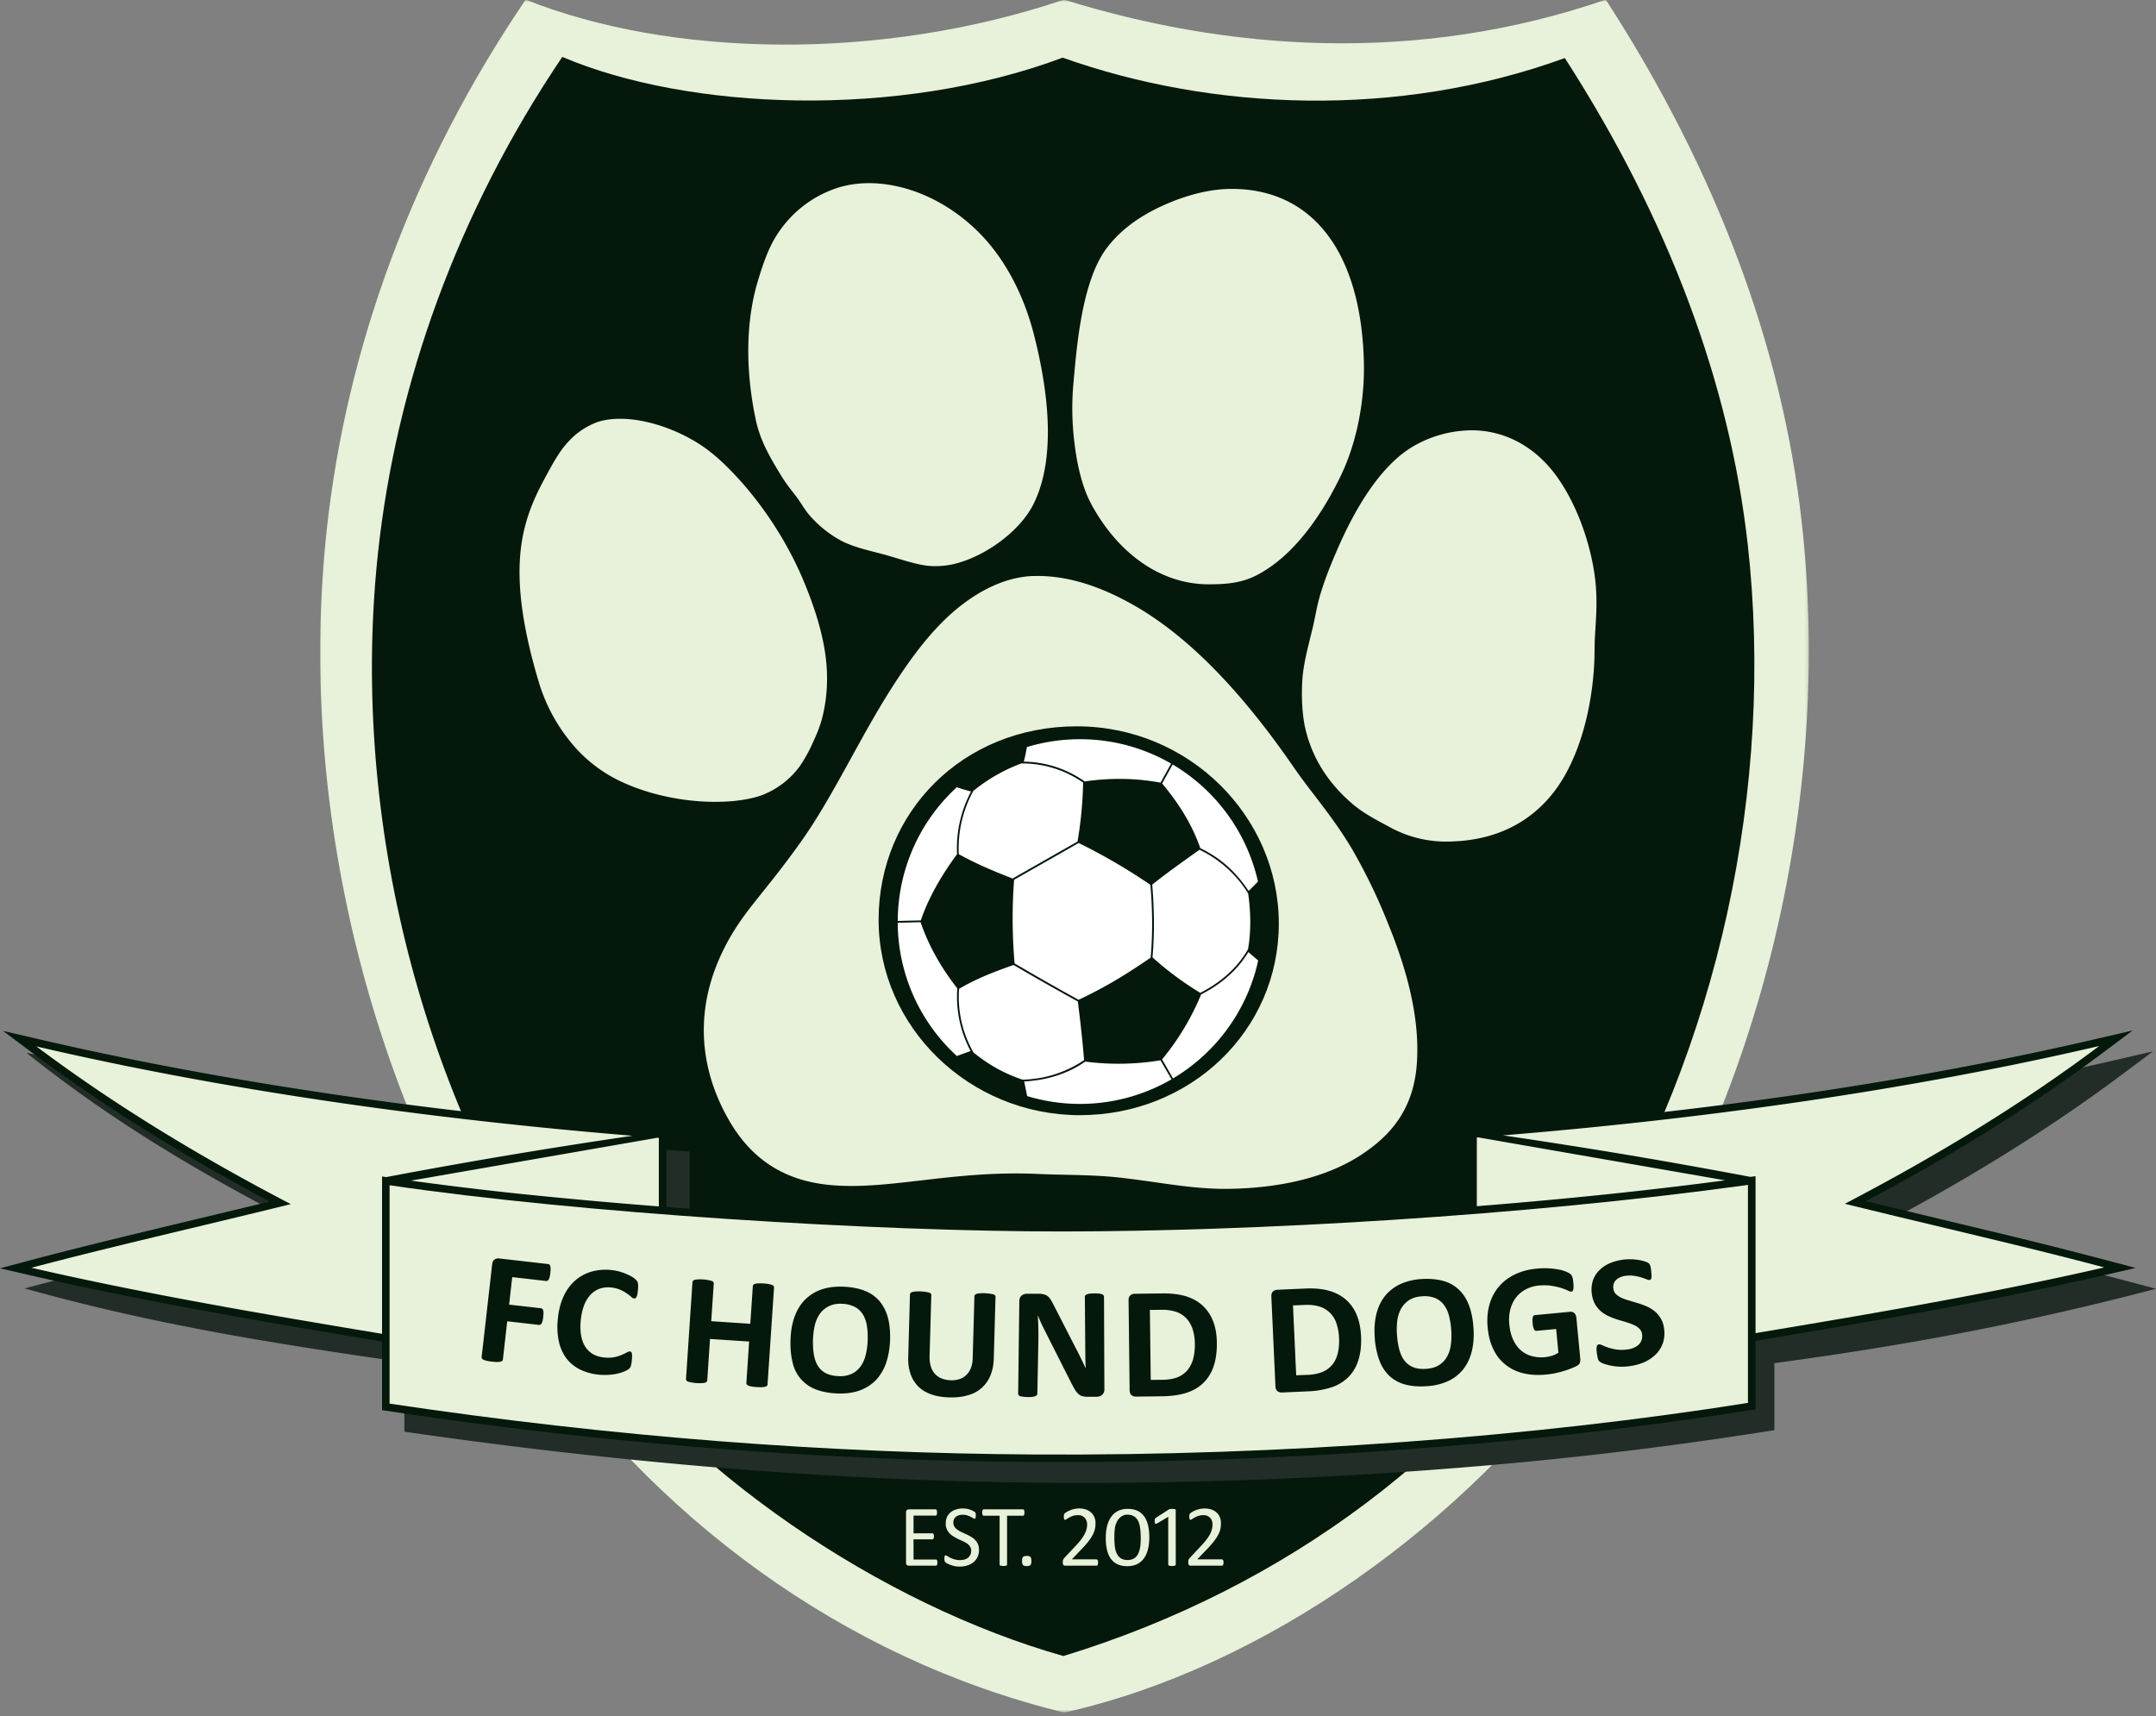 <svg xmlns="http://www.w3.org/2000/svg" width="500" height="398" fill="none">
  <rect width="100%" height="100%" fill="#808080" stroke="none"/>
  <mask id="a" width="346" height="398" x="74" y="0" maskUnits="userSpaceOnUse" style="mask-type:luminance">
    <path fill="#fff" d="M74.02 0h345.72v397.22H74.02z"/>
  </mask>
  <g mask="url(#a)">
    <path fill="#e8f1d9" fill-rule="evenodd" d="M121.9-.08c33.47 13.32 81.93 14.48 124.85 0 37.87 11.77 81.7 15.13 125.65 0 26.14 40.41 40.94 81.23 45.4 120.85 7.35 65.37-9.6 137.09-48.7 191.83-29.13 40.8-75.93 74.25-122.28 84.6-51.72-12.59-95.52-45.64-124.78-88.4-36.86-53.87-53.15-123.15-46.22-186.33C80.38 80.87 95.56 38.76 121.9-.08" clip-rule="evenodd"/>
  </g>
  <path fill="#05180c" fill-rule="evenodd" d="M130.4 13.2c29.18 12.42 77.94 14.45 116.05.17 34.6 12.33 77.76 14.2 116.45.09 24.27 37.7 38.28 75.86 42.42 112.83 6.26 55.92-6.67 116.81-36.85 165.91-26.8 43.6-70.16 76.1-121.86 91.89-41.45-11.74-88.8-42.49-115.98-82.37-34.23-50.27-49.36-114.9-42.93-173.84 4.23-38.81 18.26-78.45 42.7-114.68" clip-rule="evenodd"/>
  <path fill="#222d28" fill-rule="evenodd" d="M159.94 284.77q6 .46 12.03.87 21.15 1.44 42.32 2.26a969 969 0 0 0 37.34.8 1116 1116 0 0 0 48.04-1.16q23.07-1.02 46.1-2.81v-17.7l1.62-.13c37.85-2.92 75.76-7.57 113.06-14.68a760 760 0 0 0 30.74-6.5l8.12-1.88-6.68 5c-17.37 13.05-35.9 24.36-55.04 34.58 9.09 2.22 18.18 4.38 27.27 6.58 9.46 2.28 18.92 4.58 28.32 7.1l6.82 1.81c-31.63 8.3-58.84 13.25-88.5 17.25v15.54a926 926 0 0 1-64.1 7.96 1092 1092 0 0 1-101.83 4.27c-50.83-.28-101.53-4.6-151.79-11.87v-16.08c-31.7-4.57-58.14-8.8-88.07-17.15 11.68-3.12 23.38-5.91 35.14-8.75 9.09-2.19 18.18-4.53 27.26-6.75-20.66-10.72-41.42-22.72-61.97-39.14l8.38 1.63a773 773 0 0 0 30.73 6.49c37.3 7.1 75.22 11.76 113.07 14.68l1.62.12z" clip-rule="evenodd"/>
  <path fill="#05180c" fill-rule="evenodd" d="M154.54 279.94q6.03.46 12.06.87 21.19 1.45 42.4 2.27c12.46.48 24.95.8 37.41.78 16.05 0 32.11-.44 48.14-1.15q23.12-1 46.2-2.81v-17.7l1.62-.13c37.92-2.92 75.91-7.57 113.28-14.68a763 763 0 0 0 30.8-6.5l8.13-1.88-6.68 5c-17.4 13.05-35.97 24.37-55.15 34.58q13.65 3.31 27.32 6.58a1202 1202 0 0 1 28.37 7.1l6.84 1.81-6.9 1.59a771 771 0 0 1-17.13 3.73c-20.4 4.22-40.94 7.7-61.48 11.14l-2.64.44v15.9l-1.48.23a927 927 0 0 1-63.28 7.73 1096 1096 0 0 1-102.03 4.26A1055 1055 0 0 1 90.1 327.28l-1.5-.22v-15.91l-3.09-.52c-20.54-3.44-41.08-6.93-61.48-11.14a788 788 0 0 1-17.14-3.73L0 294.17l6.83-1.82c9.43-2.51 18.9-4.81 28.38-7.1 9.1-2.19 18.22-4.35 27.32-6.57-19.18-10.22-37.74-21.53-55.15-34.58l-6.68-5 8.13 1.89a773 773 0 0 0 30.8 6.49c37.37 7.1 75.37 11.76 113.29 14.68l1.62.12z" clip-rule="evenodd"/>
  <path fill="#e8f1d9" fill-rule="evenodd" d="M90.35 274.9c44.14 6.52 112.8 10.75 156.06 10.72 44.2-.03 106.64-3.54 158.96-10.8v50.56c-49.66 7.9-108.4 12.29-165.02 11.97-48.7-.27-98.44-4.1-150-11.8z" clip-rule="evenodd"/>
  <path fill="#e8f1d9" fill-rule="evenodd" d="M8.43 242.7c46.08 10.72 94.39 17.12 138.28 20.72a1359 1359 0 0 0-57.15 9.59l-.96-.15v36.5c-28.2-4.7-54.68-9.2-81.31-15.32 17.59-4.68 37.92-9.28 60.15-14.76-22.17-11.57-41.49-23.46-59-36.58m144.02 21.18.33.03v15.9q-13.2-1.03-26.39-2.33a801 801 0 0 1-31.11-3.65zm334.39-21.28c-46.08 10.73-94.39 17.14-138.28 20.73 20.85 3.07 38.03 5.98 57.37 9.63l1.19-.16v36.4c28.02-4.68 54.37-9.15 80.86-15.24-17.59-4.7-37.91-9.29-60.15-14.76 22.17-11.58 41.49-23.46 59-36.6m-144.03 21.2-.32.02v15.94l5.95-.49c17.25-1.45 34.49-3.23 51.64-5.51z" clip-rule="evenodd"/>
  <path fill="#05180c" fill-rule="evenodd" d="M127.63 295.23q-.06.55-.15.92t-.22.58a1 1 0 0 1-.27.3q-.14.1-.3.08l-7.9-.9-.72 6.38 7.4.84q.17.01.29.13.12.1.2.33t.08.6a9 9 0 0 1-.2 1.84q-.1.37-.22.58a1 1 0 0 1-.28.31.5.5 0 0 1-.3.08l-7.41-.85-1 8.84a.5.5 0 0 1-.16.33 1 1 0 0 1-.43.2q-.3.07-.77.07t-1.2-.08q-.7-.08-1.18-.2a3 3 0 0 1-.74-.23 1 1 0 0 1-.37-.3.5.5 0 0 1-.08-.36l2.44-21.49q.1-.8.55-1.11.47-.3 1.08-.24l11.36 1.3q.16 0 .29.13.12.1.2.35.07.24.07.63 0 .4-.06.94m18.9 20.3-.1.77q-.07.32-.14.54t-.19.38q-.1.16-.33.34t-.84.47q-.63.27-1.5.5-.88.23-2 .32-1.1.1-2.37 0a13 13 0 0 1-4.42-1.16 9 9 0 0 1-3.2-2.53 10 10 0 0 1-1.8-3.9 16 16 0 0 1-.28-5.25q.27-3 1.3-5.25a11 11 0 0 1 2.67-3.71 10 10 0 0 1 3.76-2.09 12.2 12.2 0 0 1 9.62 1.26q.6.4.83.67.24.26.31.44t.11.43q.04.27.03.6a12 12 0 0 1-.17 1.79q-.07.38-.19.61a1 1 0 0 1-.26.32q-.14.1-.3.09-.28-.03-.69-.38-.39-.37-1.05-.82-.64-.46-1.55-.85a7 7 0 0 0-2.23-.52 6 6 0 0 0-2.62.34q-1.19.47-2.08 1.46a8 8 0 0 0-1.44 2.47q-.54 1.48-.73 3.37-.19 2.08.11 3.63.3 1.57 1.03 2.62.74 1.05 1.83 1.65 1.1.57 2.54.71a7.7 7.7 0 0 0 4-.61q.71-.3 1.17-.56.47-.25.71-.23a.5.5 0 0 1 .29.1q.1.09.17.3.05.23.05.63 0 .39-.06 1.05M178 321.1q0 .19-.13.32a1 1 0 0 1-.43.22q-.28.06-.75.1-.47.01-1.19-.03-.73-.04-1.2-.13a4 4 0 0 1-.74-.2 1 1 0 0 1-.37-.27.5.5 0 0 1-.1-.34l.64-9.62-9.07-.6-.64 9.62a.5.5 0 0 1-.14.32 1 1 0 0 1-.4.21q-.3.08-.77.1a11 11 0 0 1-2.38-.16 4 4 0 0 1-.75-.2 1 1 0 0 1-.39-.26.5.5 0 0 1-.1-.34l1.5-22.48q.01-.18.15-.32t.42-.21.77-.1a10 10 0 0 1 3.12.36q.28.1.38.26t.1.34l-.59 8.74 9.06.6.59-8.74a.5.5 0 0 1 .14-.32 1 1 0 0 1 .4-.2q.29-.1.77-.11a12 12 0 0 1 2.39.16q.46.08.73.2a1 1 0 0 1 .39.27q.11.15.1.33zm28.4-10.08a18 18 0 0 1-.97 5.29 11 11 0 0 1-2.4 3.89 10 10 0 0 1-3.79 2.34q-2.23.77-5.1.65-2.84-.12-4.94-.94a8.6 8.6 0 0 1-5.39-6.27q-.6-2.34-.47-5.5.12-2.92.97-5.2t2.4-3.85a10 10 0 0 1 3.79-2.35q2.23-.77 5.12-.65 2.77.12 4.86.92a8.6 8.6 0 0 1 3.44 2.37 10 10 0 0 1 1.99 3.88q.62 2.3.5 5.41m-5.2.04q.09-1.89-.16-3.45a7 7 0 0 0-.91-2.69 5 5 0 0 0-1.86-1.78 7 7 0 0 0-2.98-.73 6 6 0 0 0-3.08.55q-1.25.63-2.05 1.72-.8 1.1-1.18 2.59-.36 1.5-.44 3.18-.08 1.96.16 3.54t.9 2.7a4.6 4.6 0 0 0 1.85 1.78q1.18.63 3 .71a6.4 6.4 0 0 0 3.08-.54 5.4 5.4 0 0 0 2.05-1.73q.8-1.1 1.17-2.62.38-1.51.46-3.23m29.25 4.03q-.06 2.2-.77 3.91a7.7 7.7 0 0 1-5.22 4.61q-1.89.58-4.32.5-2.3-.05-4.1-.67-1.8-.6-3.03-1.79a7.5 7.5 0 0 1-1.84-2.9 11 11 0 0 1-.56-4l.4-14.51a.5.5 0 0 1 .13-.33q.12-.15.41-.23.3-.08.76-.13a11 11 0 0 1 3.13.24 1 1 0 0 1 .4.25q.12.15.12.33l-.4 14.09q-.04 1.4.29 2.47.32 1.05.97 1.75t1.57 1.06 2.06.4q1.16.04 2.1-.29a4 4 0 0 0 1.58-.98 4.5 4.5 0 0 0 1.03-1.63q.38-.98.4-2.23l.4-14.36q.01-.18.14-.32.1-.15.4-.23.28-.09.76-.13a11 11 0 0 1 3.1.24q.28.1.38.25.12.14.11.33zm25.65 7.15q0 .42-.15.76a1.6 1.6 0 0 1-1 .87q-.35.1-.71.1h-2.1q-.65 0-1.12-.13a2 2 0 0 1-.89-.47 4 4 0 0 1-.78-.92q-.37-.6-.84-1.5l-5.77-11.42-1.07-2.14q-.54-1.16-.97-2.24h-.04a75 75 0 0 1 .14 5.36l-.25 12.75a1 1 0 0 1-.11.32 1 1 0 0 1-.35.25q-.26.1-.68.16a9 9 0 0 1-2.88-.16 1 1 0 0 1-.33-.25 1 1 0 0 1-.1-.32l.27-21.45q0-.85.52-1.3.5-.42 1.25-.43h2.65q.71 0 1.2.12a2.5 2.5 0 0 1 1.6 1.16q.32.49.68 1.2l4.47 8.72.8 1.56q.42.78.79 1.54l.73 1.5.69 1.47h.02q-.06-1.28-.09-2.7l-.02-2.66-.09-11.2q0-.17.11-.33.1-.15.38-.25.25-.12.69-.16a11 11 0 0 1 2.17 0q.43.04.67.15.24.12.32.26.1.16.1.34zm26.08-10.81q.04 3.27-.8 5.62a9.5 9.5 0 0 1-2.47 3.84q-1.61 1.5-3.94 2.21-2.32.72-5.56.76l-5.97.07q-.62.01-1.05-.34-.42-.36-.44-1.17l-.24-20.8q-.02-.8.4-1.17t1.04-.37l6.4-.08q3.25-.03 5.52.68t3.84 2.17a9.5 9.5 0 0 1 2.4 3.6q.84 2.13.87 4.98m-5.1.23a12 12 0 0 0-.45-3.15 7 7 0 0 0-1.32-2.51 6 6 0 0 0-2.31-1.64 10 10 0 0 0-3.68-.56l-2.67.03.2 16.23 2.74-.03q2.04-.03 3.41-.56a6 6 0 0 0 2.3-1.59 7 7 0 0 0 1.36-2.6q.44-1.56.42-3.62m38.54-1.8q.15 3.27-.63 5.65a9.5 9.5 0 0 1-2.33 3.92 10 10 0 0 1-3.86 2.34 20 20 0 0 1-5.53.94l-5.97.27q-.61.02-1.06-.31-.44-.34-.47-1.15l-.95-20.78q-.03-.81.37-1.19t1.03-.4l6.4-.28q3.23-.15 5.53.5 2.3.64 3.9 2.02a9.5 9.5 0 0 1 2.53 3.51q.9 2.12 1.04 4.96m-5.1.4a12 12 0 0 0-.55-3.13 6 6 0 0 0-3.77-4.02 10 10 0 0 0-3.7-.44l-2.66.11.74 16.21 2.74-.11a10 10 0 0 0 3.39-.68 6 6 0 0 0 2.24-1.66q.89-1.08 1.27-2.65.39-1.58.3-3.63m31.18-2.17q.2 2.97-.41 5.38-.6 2.4-1.98 4.14a10 10 0 0 1-3.5 2.73 14 14 0 0 1-5 1.18q-2.82.19-4.97-.4a8.5 8.5 0 0 1-3.66-2.01 9.5 9.5 0 0 1-2.35-3.7 19 19 0 0 1-1.05-5.43q-.18-2.9.42-5.29.6-2.36 1.98-4.1a10 10 0 0 1 3.5-2.73 14 14 0 0 1 5.01-1.2q2.76-.16 4.91.42a8.5 8.5 0 0 1 3.66 2q1.51 1.4 2.38 3.65t1.06 5.35m-5.15.58q-.12-1.89-.52-3.42a7 7 0 0 0-1.19-2.58 5 5 0 0 0-2.02-1.58 6.6 6.6 0 0 0-3.04-.41q-1.81.11-2.99.87a6 6 0 0 0-1.85 1.93 8 8 0 0 0-.9 2.71q-.2 1.53-.1 3.22.13 1.96.52 3.5.4 1.56 1.18 2.62.8 1.06 2.02 1.57 1.23.52 3.05.4 1.8-.12 3-.87 1.17-.75 1.85-1.94.68-1.2.88-2.74.22-1.55.1-3.28m28.32-11.09q.05.53.04.92t-.07.63a1 1 0 0 1-.18.34.5.5 0 0 1-.28.12q-.25.02-.81-.25-.59-.3-1.52-.59-.94-.3-2.2-.5-1.27-.22-2.92-.07a8 8 0 0 0-3.12.9 7 7 0 0 0-2.27 1.92q-.9 1.19-1.3 2.77t-.22 3.44q.19 2.03.89 3.53.69 1.5 1.78 2.46a6.4 6.4 0 0 0 2.54 1.35 8.5 8.5 0 0 0 4.73-.1q.78-.25 1.44-.69l-.52-5.5-4.58.43q-.33.03-.56-.37a4 4 0 0 1-.31-1.38 6 6 0 0 1-.05-.87q.02-.35.1-.57a1 1 0 0 1 .19-.33.5.5 0 0 1 .29-.13l8.16-.77q.3-.03.55.05.23.08.43.26.2.19.32.46t.15.64l.9 9.46q.05.54-.1.97-.17.45-.75.73-.58.3-1.45.64a23 23 0 0 1-3.74 1.08 20 20 0 0 1-1.96.27q-2.9.28-5.27-.32a10.5 10.5 0 0 1-4.1-2 10 10 0 0 1-2.78-3.55q-1.05-2.16-1.32-4.98-.28-2.92.4-5.33.67-2.4 2.17-4.19 1.5-1.77 3.73-2.85 2.25-1.1 5.1-1.35a18 18 0 0 1 5.19.23 9 9 0 0 1 1.66.5q.67.3.94.53.28.23.44.69t.24 1.37m21.05 10.72a7 7 0 0 1-.34 3.37q-.56 1.5-1.7 2.58a9 9 0 0 1-2.7 1.76q-1.6.67-3.48.9a13 13 0 0 1-5.83-.61q-.6-.24-.87-.46a1.3 1.3 0 0 1-.43-.63 12 12 0 0 1-.33-2.24 3 3 0 0 1 .05-.64q.06-.24.2-.37a.5.5 0 0 1 .31-.13q.27-.03.79.2a12 12 0 0 0 3.2.98q1.09.18 2.48.01.92-.1 1.61-.4t1.15-.74.66-1.05.12-1.29a2.2 2.2 0 0 0-.61-1.33 4 4 0 0 0-1.3-.88q-.8-.36-1.76-.65l-2.01-.6q-1.05-.33-2.03-.77a8 8 0 0 1-1.82-1.14q-.82-.7-1.4-1.7a7 7 0 0 1-.75-2.5 7 7 0 0 1 .31-3.07q.5-1.36 1.53-2.34a8 8 0 0 1 2.46-1.6 12 12 0 0 1 4.9-.87 12 12 0 0 1 3.09.49q.61.2.83.36.2.16.3.28l.14.33q.08.2.13.52a19 19 0 0 1 .18 1.7q.01.37-.02.61a1 1 0 0 1-.15.37.5.5 0 0 1-.32.15q-.2.03-.7-.18-.48-.2-1.18-.42t-1.6-.36-1.94-.03q-.83.1-1.4.37-.59.26-.95.65-.37.37-.52.88-.14.5-.09 1.03.1.79.6 1.32.53.51 1.32.88.8.37 1.8.63l2.03.62q1.03.3 2.05.76 1.01.45 1.84 1.13a6 6 0 0 1 1.4 1.7q.6 1 .75 2.42" clip-rule="evenodd"/>
  <path fill="#e8f1d9" fill-rule="evenodd" d="M217.39 362.43q0 .18-.02.31l-.07.23a.3.3 0 0 1-.12.13l-.14.04h-6.28a.7.7 0 0 1-.44-.15q-.2-.16-.2-.55v-11.66q0-.4.2-.55t.44-.16h6.2q.08 0 .15.04.08.04.1.13l.08.23.02.34q0 .18-.02.32l-.07.22a.2.2 0 0 1-.1.13.3.3 0 0 1-.15.04h-5.11v4.1h4.38q.08 0 .15.05.06.04.1.12.06.08.07.22a2 2 0 0 1 0 .65l-.06.21a.3.3 0 0 1-.26.16h-4.38v4.67h5.18q.08 0 .14.04.08.04.12.13.05.09.07.22zm9.65-2.95q0 .91-.34 1.63a3.5 3.5 0 0 1-.94 1.22q-.6.5-1.41.75a6 6 0 0 1-2.97.15 7 7 0 0 1-1.74-.61q-.3-.18-.41-.3a1 1 0 0 1-.17-.3 3 3 0 0 1-.03-.87q.01-.15.05-.24a.3.3 0 0 1 .1-.12.3.3 0 0 1 .15-.04q.13 0 .39.17a6 6 0 0 0 1.64.75 4.5 4.5 0 0 0 2.35.03q.48-.15.81-.43t.52-.68.19-.92q-.01-.56-.26-.95-.25-.4-.66-.7t-.95-.54l-1.09-.5q-.56-.27-1.08-.58a5 5 0 0 1-.94-.73 3 3 0 0 1-.67-1 3 3 0 0 1-.25-1.37q0-.82.3-1.46.29-.63.82-1.07.54-.45 1.27-.67a5.3 5.3 0 0 1 3.28.05 5 5 0 0 1 1.09.54l.12.15.05.14q.03.09.03.21a4 4 0 0 1-.04.88l-.09.14a.2.2 0 0 1-.13.04 1 1 0 0 1-.34-.14l-.59-.32a5 5 0 0 0-.8-.32 3.5 3.5 0 0 0-2.02 0q-.4.15-.66.39t-.4.57-.13.71q0 .55.26.94.24.4.67.7.42.3.95.55l1.1.51q.56.25 1.08.57.54.3.96.73.42.41.68.99.25.57.25 1.35m10.54-8.66q0 .2-.02.33l-.07.23a.3.3 0 0 1-.1.13.3.3 0 0 1-.16.04h-3.68v11.33q.01.08-.04.14a.3.3 0 0 1-.14.1l-.26.06a3 3 0 0 1-1.11-.06.3.3 0 0 1-.14-.1l-.04-.14v-11.33h-3.68l-.14-.04a.3.3 0 0 1-.11-.13l-.07-.23q-.03-.14-.02-.33 0-.2.02-.34t.07-.24q.04-.09.1-.13a.3.3 0 0 1 .15-.04h9.1q.08 0 .14.04t.11.13.07.24zm35.09 12.06q0 .08-.04.14a.3.3 0 0 1-.14.1l-.27.06a2 2 0 0 1-.83 0l-.28-.06q-.1-.04-.14-.1l-.04-.14V351.8l-2.53 1.5a1 1 0 0 1-.3.12q-.12.02-.2-.05-.06-.06-.09-.21t-.02-.39v-.29l.05-.2.09-.14.15-.12 3-1.93.1-.06q.07 0 .16-.04l.22-.02h.3l.4.01.25.06q.09.03.12.1.03.05.03.1zm-33.47-.84q0 .71-.24.95t-.86.24q-.6 0-.84-.24t-.24-.93q0-.72.24-.95.24-.24.87-.24.6 0 .83.24.23.22.23.93m15.46.36q0 .18-.02.32l-.07.24a.3.3 0 0 1-.12.14.3.3 0 0 1-.17.04h-7.23l-.24-.03-.19-.12-.1-.23q-.04-.15-.04-.38l.01-.35q.02-.15.07-.27a2 2 0 0 1 .32-.47l2.54-2.7q.88-.92 1.41-1.66.54-.75.82-1.34a4.5 4.5 0 0 0 .47-2.04q0-.43-.14-.82-.14-.4-.41-.68-.26-.3-.68-.47a2 2 0 0 0-.92-.16q-.62 0-1.11.16a6 6 0 0 0-1.47.75q-.26.18-.38.17a.2.2 0 0 1-.12-.04.3.3 0 0 1-.1-.13l-.05-.24a3 3 0 0 1 .03-.82l.06-.15.16-.18q.13-.1.43-.28t.74-.37 1-.3a5 5 0 0 1 2.79.15q.71.27 1.18.74t.71 1.08.23 1.31q0 .63-.11 1.25-.12.63-.47 1.34a10 10 0 0 1-1.04 1.61q-.67.89-1.8 2.03l-2.07 2.17h5.7q.07 0 .15.04.08.05.13.14t.08.23.02.31m11.89-5.82c0 3.3-1.12 6.68-5.12 6.68-4.1 0-4.98-3.3-4.98-6.62 0-3.25 1.17-6.67 5.1-6.67 4.06 0 5 3.32 5 6.61m-1.99.12q0-.98-.08-1.75a10 10 0 0 0-.23-1.38c-.37-1.42-1.28-2.26-2.81-2.26-1.54 0-2.66 1.45-2.88 3.17q-.12.94-.12 2.04 0 1.46.16 2.5c.28 1.65 1.12 2.81 2.86 2.81s2.5-.97 2.86-2.48q.14-.57.19-1.24.05-.68.05-1.4m19.2 5.7q0 .18-.03.32l-.07.24a.3.3 0 0 1-.12.14.3.3 0 0 1-.16.04h-7.23l-.25-.03-.18-.12-.11-.23a4 4 0 0 1-.02-.73 1 1 0 0 1 .19-.5q.08-.12.2-.24l2.53-2.7q.88-.92 1.41-1.66.54-.75.82-1.34a5 5 0 0 0 .47-2.04q0-.43-.14-.82-.15-.4-.4-.68-.27-.3-.68-.47a2 2 0 0 0-.93-.16q-.62 0-1.1.16a6 6 0 0 0-1.48.75q-.25.18-.37.17a.2.2 0 0 1-.12-.04.3.3 0 0 1-.1-.13l-.05-.24a3 3 0 0 1-.01-.63q0-.1.03-.19a1 1 0 0 1 .23-.33q.12-.1.42-.28t.75-.37.99-.3a5.3 5.3 0 0 1 2.8.15q.7.27 1.18.74.47.46.7 1.08.24.61.23 1.31 0 .63-.1 1.25-.12.63-.48 1.34-.36.73-1.04 1.61a23 23 0 0 1-1.8 2.03l-2.07 2.17h5.7q.08 0 .15.04.08.05.13.14t.08.23.03.31M239.44 133.6c-7.43.3-15.18 4.68-21.68 11.47-4.17 4.35-7.9 9.62-11.45 15.25-7.08 11.2-13.22 24.5-20.24 34.45-8.66 12.26-13.21 16.01-17.47 23.92-7.87 14.6-6.6 28.96.53 41.25 5.38 9.27 13.07 13.85 23.04 14.87 13.65 1.4 28.5-3.44 48.55-2.53 5.89.27 12.45.14 18.72.82 9.18 1 17.1 2.79 25.82 2.63 12.38-.23 22.83-2.9 30.42-7.89 6.52-4.29 12.05-10.2 12.88-20.9.84-10.74-2.34-22.22-6.69-32.82a130 130 0 0 0-8.36-17.27c-4.64-7.76-9.39-12.96-13.3-18.64-11.67-16.97-23.89-30.12-36.92-37.64-7.66-4.42-15.72-7.27-23.85-6.96m46.19-89.8c18.88 0 30.09 14.84 30.67 40.3.2 8.75-1.6 18.41-5.32 26.16-5 10.37-11.62 19.07-19.57 23.16-3.62 1.86-7.26 2.09-11.13 2.09-11.36 0-21.23-7.46-27.25-18.7-1.97-3.67-3.27-8.85-3.9-14.53a64 64 0 0 1-.24-12.8c.77-8.53 1.88-24.25 7.85-32.06 3.76-4.9 8.94-8.14 14.72-10.52 4.65-1.9 9.57-3.1 14.17-3.1m-91.44-.23c9.63-3.09 22.68.36 32.55 10.07 5.92 5.82 10.53 14.13 13.05 24 3.6 14.1 4.98 29-.1 39.24-3.02 6.08-10.42 11.5-16.93 13.5a19 19 0 0 1-7.57.84c-3.05-.36-6.36-1.55-9.66-2.48-3.5-.98-7-1.64-10.16-3.19a26 26 0 0 1-7-5.35c-1.58-1.63-2.33-3.15-3.4-4.62s-2.45-3.07-3.53-4.82c-2.68-4.37-5.12-8.38-6.19-13.5-2.48-11.84-2.24-22.98.5-32.07 1.12-3.77 2.41-7.55 4.3-10.52a26.3 26.3 0 0 1 14.14-11.1M137.98 98.1c6.06-2.38 16.08-.24 24.06 4.8 3.6 2.27 6.99 5.6 10.18 9.2a85 85 0 0 1 13.68 21.53c4.16 9.72 6.07 17.54 5.89 24.54a36 36 0 0 1-1.24 8.81 33 33 0 0 1-1.86 4.85 36 36 0 0 1-3.15 5.8 19.6 19.6 0 0 1-8.47 6.65c-7.16 2.81-21.98 2.4-33.58-3.27a33 33 0 0 1-11.57-9.43 40 40 0 0 1-6.99-13.46c-3.26-10.9-5.03-20.94-4.27-29.58.62-7.09 2.9-12.45 5.56-17.38 1.76-3.26 3.4-6.39 5.57-8.7a17 17 0 0 1 6.2-4.35m203.28 1.69c7.09 0 13.73 3.2 18.7 9.32 4.38 5.41 8.36 14.31 9.8 23.96.43 2.9.53 5.86.43 8.82s-.4 5.92-.4 8.8c0 7.95-1.6 19.47-6.63 28.67-4.72 8.64-13.4 15.82-27.85 15.82-3.9 0-8.46-.86-13-3.34-2.85-1.56-5.88-3.04-8.6-5.34-5.11-4.33-9.46-10.25-11.12-18.09-.48-2.3-.86-6.17-.57-10.71.23-3.62 1.2-7.2 2.36-11.94.56-2.28.92-4.8 1.68-7.46.98-3.43 2.44-7.1 4.03-10.78 4.09-9.43 9.83-19.23 17.32-23.82a27.4 27.4 0 0 1 13.85-3.91" clip-rule="evenodd"/>
  <path fill="#05180c" fill-rule="evenodd" d="M249.73 168.46c25.97 0 46.84 20.87 46.84 45.75s-20.52 44.43-46.14 44.43-46.67-20.43-46.67-45.31 19.46-44.87 45.97-44.87" clip-rule="evenodd"/>
  <path fill="#000200" d="M296.57 214.2c0 24.88-20.52 44.44-46.14 44.44s-46.67-20.44-46.67-45.31 19.47-44.87 45.97-44.87c25.97 0 46.84 20.87 46.84 45.75m0 0c0-24.87-20.87-45.75-46.84-45.75-26.5 0-45.97 20-45.97 44.88 0 24.87 21.05 45.31 46.67 45.31s46.14-19.56 46.14-44.43"/>
  <path fill="#fff" fill-rule="evenodd" d="M250.47 171.45c7.7 0 14.9 2.06 21.12 5.65l-2.45 4.42c-5.33-.97-11-1.22-17.6-.28a25 25 0 0 0-14.11-4.59q.45-1.66.7-3.37a42 42 0 0 1 12.34-1.83m21.48 5.86a42.4 42.4 0 0 1 19.79 27.16l-2.17 2.18c-2.9-4.38-6.4-7.6-11.2-9.93-2.03-5.76-5.14-10.55-8.86-15zm19.84 45.47a42.4 42.4 0 0 1-19.75 27.34l-2.54-4.41a59 59 0 0 0 9.05-15.06c4.45-2.28 8.37-5.51 10.96-9.83zm-20.1 27.55a42.3 42.3 0 0 1-33.48 3.89l-.69-3.4c5.08-.25 10-1.7 14.15-4.6a60 60 0 0 0 17.46-.3zm-49.79-5.41a42.2 42.2 0 0 1-13.71-30.9l5.3-.13c1.7 4.9 4.23 9.83 8.52 15.36a26.7 26.7 0 0 0 3.08 14.52zm-13.7-31.32a42.2 42.2 0 0 1 13.7-31.02c1.1.4 2.13.7 3.3.99a28 28 0 0 0-3.25 14.54c-3.85 5.23-6.72 10.38-8.4 15.36zm59.01-8.42c.47 5.54.57 11.3.06 16.86a73 73 0 0 0 11.09 8.24c4.54-2.32 8.53-5.65 11.07-10.13.72-4.1.65-8.6.03-12.93a27 27 0 0 0-11.28-10.13c-3.6 2.56-7.5 5.31-10.97 8.09m-.37 16.95c.52-5.59.42-11.35-.05-16.91a136 136 0 0 0-16.63-9.7l-14.98 8.53a120 120 0 0 0 .12 19.4q7.36 4.32 14.83 8.44c6.76-3.17 11.79-6.4 16.7-9.76m-29.7 28.28a35 35 0 0 1-11.38-6.33 26 26 0 0 1-3.33-14.73c4.16-2.47 8.48-4.08 12.64-5.54q7.39 4.33 14.9 8.47c.64 5.05 1.1 9.2 1.45 13.6a26.5 26.5 0 0 1-14.28 4.53m14.06-68.9a92 92 0 0 1-1.3 13.67l-15.06 8.58c-4.17-1.62-8.43-3.4-12.47-5.64a27.6 27.6 0 0 1 3.37-14.68 39 39 0 0 1 11.13-6.37 24.7 24.7 0 0 1 14.33 4.44" clip-rule="evenodd"/>
</svg>

